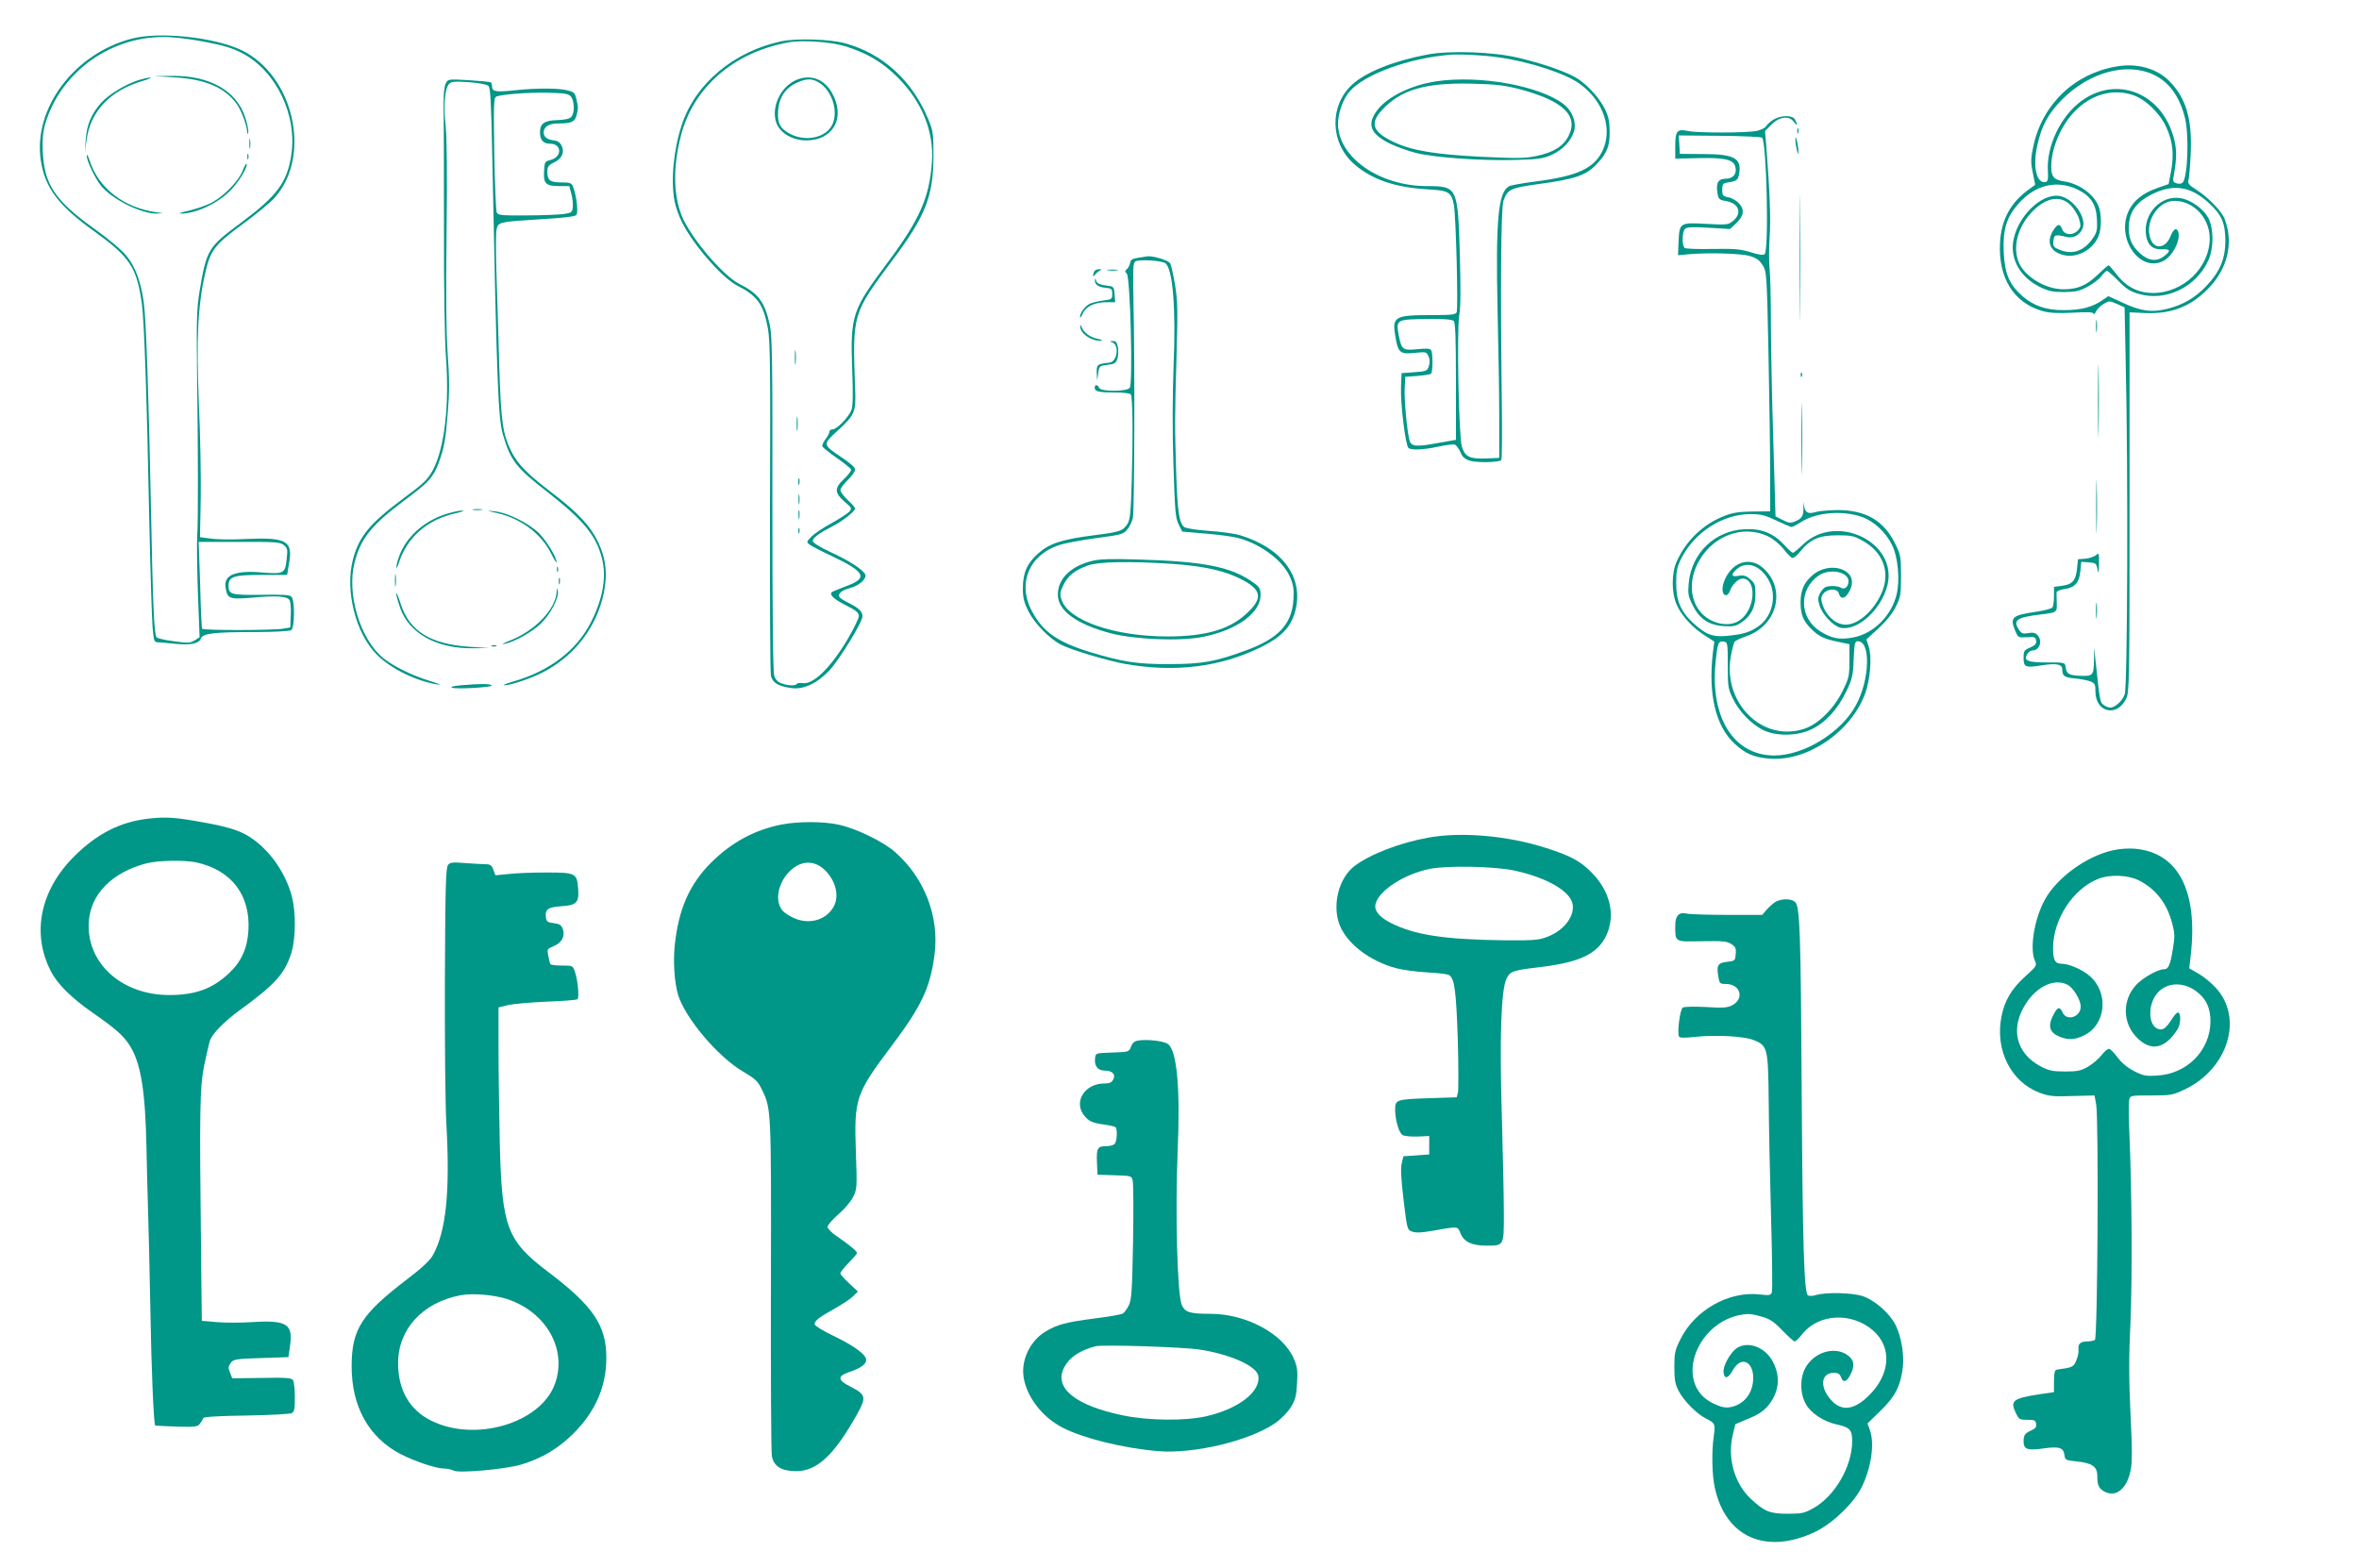 <?xml version="1.0" standalone="no"?>
<!DOCTYPE svg PUBLIC "-//W3C//DTD SVG 20010904//EN"
 "http://www.w3.org/TR/2001/REC-SVG-20010904/DTD/svg10.dtd">
<svg version="1.0" xmlns="http://www.w3.org/2000/svg"
 width="1280pt" height="851pt" viewBox="0 0 1280 851"
 preserveAspectRatio="xMidYMid meet">
<g transform="translate(0,851) scale(0.1,-0.1)"
fill="#009688" stroke="none">
<path d="M714 8300 c-311 -81 -533 -377 -493 -657 21 -149 95 -249 290 -388
195 -141 231 -195 259 -395 12 -87 26 -469 40 -1175 6 -275 14 -536 18 -580 7
-78 8 -80 33 -81 15 -1 56 -4 91 -8 84 -8 127 1 138 29 11 28 69 35 304 35 94
0 178 5 186 10 19 12 21 163 1 182 -9 10 -53 12 -163 10 -164 -2 -178 2 -178
49 0 50 27 59 181 59 l137 0 11 66 c21 118 -16 139 -232 129 -73 -4 -159 -3
-192 2 l-60 8 4 205 c2 113 -2 347 -10 520 -14 354 -6 528 34 706 29 128 50
155 212 274 68 50 143 112 166 138 202 227 103 663 -181 800 -147 70 -446 102
-596 62z m393 -16 c104 -20 155 -35 206 -62 186 -96 302 -339 267 -557 -23
-147 -78 -219 -274 -365 -177 -131 -185 -144 -223 -370 -15 -90 -17 -151 -14
-425 6 -439 7 -815 1 -905 -2 -41 -1 -181 4 -311 l9 -237 -26 -17 c-24 -15
-36 -16 -114 -5 -48 6 -91 16 -94 22 -13 21 -20 188 -29 663 -13 645 -27 1062
-40 1155 -15 111 -47 195 -94 252 -23 29 -100 94 -176 148 -212 152 -270 240
-278 417 -3 66 1 107 13 149 80 275 344 472 637 473 55 1 139 -9 225 -25z
m433 -2732 c20 -17 22 -23 15 -80 -8 -74 -16 -78 -131 -69 -147 13 -211 -13
-200 -81 10 -62 19 -66 148 -55 125 11 182 8 198 -12 6 -8 10 -43 8 -81 l-3
-69 -40 -7 c-54 -9 -433 -10 -438 0 -3 4 -8 111 -11 239 l-8 232 220 0 c198 1
222 -1 242 -17z"/>
<path d="M950 8090 c162 -10 268 -54 333 -142 25 -34 56 -115 58 -152 1 -17 2
-18 6 -3 2 9 -5 46 -17 82 -48 144 -195 227 -400 223 l-95 -1 115 -7z"/>
<path d="M754 8076 c-73 -23 -165 -79 -206 -125 -53 -60 -78 -121 -83 -201
l-4 -65 9 68 c22 155 129 267 305 318 33 10 51 18 40 18 -11 0 -38 -6 -61 -13z"/>
<path d="M1353 7730 c0 -25 2 -35 4 -22 2 12 2 32 0 45 -2 12 -4 2 -4 -23z"/>
<path d="M471 7665 c-1 -26 41 -116 75 -160 56 -74 223 -158 308 -154 l31 2
-30 4 c-183 24 -322 132 -370 286 -8 23 -14 33 -14 22z"/>
<path d="M1342 7660 c0 -14 2 -19 5 -12 2 6 2 18 0 25 -3 6 -5 1 -5 -13z"/>
<path d="M1316 7582 c-26 -62 -112 -147 -180 -178 -31 -14 -83 -31 -118 -39
-35 -7 -52 -14 -38 -14 75 -2 190 49 262 117 47 44 103 133 96 153 -2 5 -12
-13 -22 -39z"/>
<path d="M4240 8286 c-258 -55 -466 -229 -540 -452 -45 -135 -61 -301 -40
-415 6 -30 23 -81 40 -114 61 -123 219 -304 302 -346 107 -54 141 -101 165
-233 12 -68 14 -224 11 -966 -1 -487 1 -900 5 -918 10 -38 40 -56 110 -66 64
-10 139 24 206 94 55 59 181 264 181 296 0 25 -20 44 -77 73 -23 11 -45 25
-48 31 -11 18 13 37 58 49 48 12 91 50 82 73 -10 25 -86 75 -189 122 -58 27
-96 51 -96 60 0 17 35 43 107 80 54 27 123 81 123 97 0 4 -18 25 -40 45 -22
21 -40 45 -40 54 0 9 18 34 40 55 22 21 40 47 40 57 0 11 -28 36 -72 65 -105
70 -105 71 -25 144 96 88 102 102 97 229 -15 408 -16 405 204 700 178 237 221
347 221 565 0 121 -2 135 -29 200 -87 209 -247 355 -451 410 -82 23 -263 28
-345 11z m346 -27 c117 -36 202 -86 285 -169 131 -131 197 -293 186 -457 -14
-195 -65 -312 -241 -548 -194 -260 -202 -286 -192 -580 5 -133 4 -199 -4 -220
-15 -39 -79 -105 -102 -105 -10 0 -18 -6 -18 -14 0 -7 -9 -25 -21 -40 -11 -14
-19 -32 -17 -38 3 -7 38 -35 78 -63 40 -28 75 -56 78 -63 2 -7 -15 -29 -37
-50 -54 -50 -54 -76 1 -124 41 -35 42 -37 25 -56 -10 -10 -53 -38 -96 -62 -44
-23 -92 -56 -108 -72 -28 -29 -28 -30 -8 -45 11 -8 63 -35 115 -59 186 -88
202 -121 82 -165 -41 -15 -76 -30 -79 -33 -14 -14 12 -38 77 -71 56 -28 70
-40 70 -58 0 -13 -27 -68 -59 -123 -93 -158 -190 -252 -247 -241 -13 2 -27 0
-30 -4 -7 -12 -45 -11 -82 2 -21 7 -34 20 -41 42 -7 21 -10 339 -10 932 1 773
-1 910 -14 971 -27 125 -61 171 -165 223 -83 42 -241 223 -302 346 -56 114
-62 280 -15 460 68 262 286 451 583 505 73 14 231 3 308 -21z"/>
<path d="M4308 8070 c-78 -42 -123 -146 -96 -225 19 -56 86 -96 161 -97 149
-1 218 126 140 260 -45 79 -126 103 -205 62z m142 -12 c71 -49 102 -167 61
-234 -38 -62 -137 -82 -217 -44 -61 30 -77 60 -72 130 5 71 40 123 102 151 54
25 86 24 126 -3z"/>
<path d="M4313 6570 c0 -36 2 -50 4 -32 2 17 2 47 0 65 -2 17 -4 3 -4 -33z"/>
<path d="M4323 6210 c0 -36 2 -50 4 -32 2 17 2 47 0 65 -2 17 -4 3 -4 -33z"/>
<path d="M4332 5895 c0 -16 2 -22 5 -12 2 9 2 23 0 30 -3 6 -5 -1 -5 -18z"/>
<path d="M4333 5800 c0 -25 2 -35 4 -22 2 12 2 32 0 45 -2 12 -4 2 -4 -23z"/>
<path d="M4333 5715 c0 -22 2 -30 4 -17 2 12 2 30 0 40 -3 9 -5 -1 -4 -23z"/>
<path d="M4332 5630 c0 -14 2 -19 5 -12 2 6 2 18 0 25 -3 6 -5 1 -5 -13z"/>
<path d="M7745 8214 c-181 -34 -334 -95 -408 -163 -125 -115 -120 -316 10
-431 94 -83 222 -127 393 -137 123 -7 135 -14 149 -87 11 -60 24 -556 15 -580
-5 -13 -25 -16 -128 -16 -212 0 -224 -7 -204 -120 14 -84 26 -94 105 -85 60 6
63 6 74 -18 8 -17 8 -34 2 -54 -9 -26 -13 -28 -79 -33 l-69 -5 -3 -74 c-4 -91
25 -323 41 -333 19 -12 81 -9 161 8 41 9 81 14 90 11 8 -3 22 -22 30 -40 10
-26 24 -38 51 -47 37 -12 158 -10 171 3 4 3 5 140 3 304 -8 625 -5 1066 9
1104 22 62 38 69 189 90 201 27 260 47 319 111 53 56 69 95 68 173 0 53 -6 82
-24 120 -28 58 -87 125 -145 165 -51 35 -188 84 -325 116 -136 33 -374 41
-495 18z m385 -15 c168 -23 365 -88 442 -144 129 -94 179 -243 124 -362 -46
-97 -137 -139 -365 -168 -68 -9 -133 -20 -143 -26 -59 -32 -73 -182 -62 -679
5 -201 9 -462 9 -580 l0 -215 -74 -3 c-87 -3 -112 9 -129 65 -17 56 -28 630
-14 713 8 45 8 148 3 330 -11 366 -13 370 -180 370 -259 1 -481 158 -481 339
0 57 29 137 64 176 83 93 321 180 546 198 53 4 176 -2 260 -14z m-242 -1431
c9 -9 12 -96 12 -328 l0 -317 -97 -17 c-119 -22 -145 -20 -155 14 -13 47 -30
225 -26 285 l3 60 67 5 c36 3 69 8 73 12 10 9 10 111 1 127 -6 10 -25 11 -75
6 -79 -8 -86 -3 -101 73 -16 89 -16 89 166 91 82 1 124 -3 132 -11z"/>
<path d="M7795 8069 c-136 -20 -266 -83 -322 -157 -58 -77 -38 -129 70 -182
34 -16 97 -39 140 -50 100 -25 351 -43 537 -38 125 3 152 7 198 27 60 27 104
73 122 126 16 49 -8 113 -56 150 -131 100 -454 158 -689 124z m447 -42 c239
-63 325 -144 269 -255 -28 -56 -82 -89 -172 -108 -64 -14 -104 -14 -299 -5
-253 13 -376 33 -475 79 -116 55 -134 100 -68 173 101 111 234 151 488 145
130 -3 178 -9 257 -29z"/>
<path d="M11483 8149 c-228 -39 -401 -205 -450 -432 -14 -68 -15 -86 -3 -144
l13 -66 -29 -21 c-104 -73 -156 -168 -162 -297 -9 -187 74 -321 227 -366 44
-12 80 -14 168 -10 85 5 113 3 113 -6 0 -7 6 -1 13 12 6 14 26 33 42 42 29 17
32 17 71 0 l42 -19 6 -293 c14 -585 10 -1758 -5 -1806 -11 -35 -52 -73 -78
-73 -10 0 -26 6 -36 14 -20 14 -21 18 -44 236 l-8 75 -1 -72 c-2 -81 -5 -84
-85 -80 -53 4 -64 11 -69 47 -3 25 -4 25 -100 25 -106 0 -128 9 -109 44 7 12
20 21 29 21 40 0 57 54 26 85 -11 11 -26 14 -49 9 -27 -5 -36 -2 -49 17 -36
52 -14 69 114 84 91 11 92 11 90 63 -1 26 -1 52 -1 58 1 6 20 14 42 17 57 8
81 34 87 97 l5 51 41 -3 c38 -3 41 -5 47 -38 5 -27 7 -21 8 29 1 60 0 63 -16
48 -10 -8 -36 -17 -58 -19 l-40 -3 -5 -52 c-7 -64 -25 -85 -82 -92 l-43 -6 0
-50 c0 -28 -4 -55 -8 -61 -4 -7 -43 -17 -88 -24 -132 -19 -145 -30 -114 -104
15 -36 17 -37 63 -34 42 3 47 1 50 -19 3 -17 -5 -25 -32 -37 -33 -14 -36 -18
-36 -56 0 -51 10 -55 97 -41 82 13 113 7 113 -23 0 -35 12 -43 70 -48 30 -3
67 -10 83 -16 24 -10 27 -17 27 -55 0 -113 116 -141 166 -40 18 36 19 79 19
1068 l0 1030 87 -4 c140 -5 243 34 339 132 106 107 140 249 90 379 -15 40 -88
116 -149 155 -45 29 -53 38 -47 56 3 12 9 78 12 147 8 186 -26 299 -117 391
-68 68 -176 98 -287 78z m204 -45 c83 -40 138 -115 168 -231 24 -92 16 -326
-12 -354 -6 -6 -21 -8 -33 -4 -18 6 -21 12 -16 38 19 100 18 156 -3 223 -81
264 -365 335 -550 139 -84 -89 -136 -222 -129 -333 2 -46 0 -57 -13 -60 -49
-9 -70 83 -45 197 23 107 59 174 135 251 149 149 352 204 498 134z m-113 -110
c68 -23 147 -99 181 -176 35 -76 42 -148 25 -239 l-13 -68 -63 -22 c-78 -28
-126 -66 -153 -122 -72 -149 59 -339 188 -273 54 28 100 127 77 165 -10 16
-24 5 -40 -34 -25 -60 -81 -70 -104 -19 -41 89 33 214 126 214 104 0 191 -92
192 -202 1 -159 -143 -298 -308 -298 -86 1 -149 35 -207 113 -15 20 -30 37
-34 37 -4 0 -31 -24 -61 -53 -60 -57 -108 -77 -183 -77 -98 0 -210 68 -243
146 -34 81 -7 188 66 268 77 84 158 100 215 43 18 -18 39 -52 46 -75 11 -37
10 -44 -6 -62 -26 -29 -73 -27 -85 5 -13 34 -26 31 -50 -7 -39 -64 -14 -117
61 -133 71 -16 156 31 185 102 18 42 18 125 0 166 -27 65 -106 121 -188 133
-53 8 -68 25 -68 79 0 99 51 221 126 299 90 94 208 127 318 90z m-300 -513
c70 -35 100 -79 104 -160 3 -56 0 -71 -20 -101 -49 -73 -113 -95 -184 -65 -31
13 -35 18 -32 47 3 35 10 37 71 22 36 -9 72 10 87 46 25 60 -53 167 -128 177
-100 13 -230 -118 -249 -252 -13 -98 43 -192 145 -242 47 -23 70 -28 132 -28
64 1 83 5 129 30 30 16 63 42 74 57 12 16 25 28 29 28 5 0 33 -24 62 -54 42
-43 65 -58 111 -71 148 -43 312 37 378 183 30 67 29 172 -1 230 -26 48 -92 96
-147 106 -110 21 -210 -87 -190 -204 9 -51 36 -75 86 -73 46 2 49 -8 13 -36
-41 -33 -87 -27 -133 15 -48 43 -65 88 -59 160 6 70 44 119 123 159 118 59
211 45 312 -48 68 -63 87 -107 88 -202 0 -99 -29 -169 -104 -248 -60 -63 -124
-101 -211 -123 -83 -21 -144 -13 -242 33 l-78 36 -38 -26 c-54 -35 -113 -50
-202 -50 -96 -1 -165 23 -225 75 -73 64 -98 123 -103 243 -5 120 16 187 79
258 91 104 209 133 323 78z"/>
<path d="M2419 8058 c-8 -15 -13 -57 -12 -118 1 -52 2 -347 2 -655 -1 -338 4
-622 11 -716 19 -257 -8 -491 -71 -610 -28 -51 -48 -71 -159 -153 -184 -137
-242 -207 -275 -333 -44 -168 15 -402 131 -517 76 -76 214 -143 330 -161 22
-3 1 6 -45 20 -95 29 -199 80 -253 125 -124 102 -198 349 -154 517 33 131 91
203 271 338 130 96 156 125 184 200 31 83 39 127 51 281 9 106 9 181 -1 314
-8 123 -10 317 -6 655 4 316 2 515 -5 582 -12 114 -4 205 19 228 12 13 32 14
106 9 56 -4 98 -12 107 -20 11 -11 15 -80 21 -381 25 -1243 32 -1422 58 -1512
41 -140 71 -179 240 -310 198 -155 264 -235 297 -360 26 -102 6 -218 -59 -347
-78 -154 -226 -267 -424 -323 -37 -11 -59 -20 -48 -20 31 -1 138 34 204 67
176 88 299 247 338 437 20 103 11 183 -31 272 -43 90 -111 162 -254 271 -133
102 -180 150 -217 221 -47 95 -56 157 -66 461 -4 157 -11 380 -15 496 -4 116
-4 227 0 246 8 44 11 44 251 59 109 6 174 14 182 22 12 13 2 101 -17 152 -9
22 -15 25 -63 25 -62 0 -77 11 -77 57 0 28 5 36 34 50 44 21 61 55 44 91 -9
19 -22 28 -43 30 -37 5 -55 19 -55 43 0 31 28 49 78 49 73 0 91 8 101 46 5 18
8 41 6 51 -14 71 -15 72 -53 82 -46 13 -168 14 -289 1 -101 -11 -123 -7 -123
20 0 11 -3 21 -7 23 -5 3 -58 8 -120 12 -110 6 -112 6 -124 -17z m677 -70 c21
-21 24 -93 3 -113 -10 -10 -37 -16 -78 -17 -68 -2 -91 -19 -91 -66 0 -42 18
-62 55 -62 64 0 66 -71 3 -88 -32 -8 -33 -10 -36 -62 -4 -67 10 -80 85 -80
l52 0 11 -41 c6 -22 10 -55 8 -72 -3 -30 -6 -32 -53 -39 -27 -3 -118 -7 -201
-7 -136 -1 -153 1 -159 17 -4 9 -10 153 -13 319 -4 267 -3 303 11 309 33 12
158 22 269 21 95 -2 121 -5 134 -19z"/>
<path d="M9623 7861 c-17 -11 -35 -27 -40 -36 -5 -9 -27 -20 -49 -25 -49 -12
-327 -12 -375 -1 -58 13 -69 1 -69 -80 l0 -70 128 3 c141 3 188 -8 198 -47 10
-38 -12 -65 -52 -65 -41 0 -54 -22 -45 -79 6 -32 10 -36 46 -42 72 -12 90 -68
36 -110 -24 -19 -34 -20 -141 -14 -145 8 -147 7 -152 -95 l-3 -75 55 5 c109
10 285 5 333 -9 37 -11 54 -22 71 -50 22 -35 23 -44 32 -486 5 -247 9 -540 9
-650 l0 -200 -95 -1 c-72 -1 -109 -6 -151 -23 -116 -44 -210 -134 -261 -248
-29 -63 -29 -171 0 -235 26 -59 84 -123 150 -165 l54 -35 -8 -61 c-26 -226 15
-398 119 -494 57 -53 104 -73 187 -80 205 -17 442 143 520 352 28 76 38 201
20 255 l-13 40 66 60 c43 40 76 81 94 118 26 52 28 67 28 167 0 105 -2 114
-33 177 -61 123 -159 180 -312 180 -47 -1 -100 -5 -119 -11 -42 -13 -58 -2
-64 42 -3 19 -3 15 -2 -9 3 -51 -6 -68 -44 -83 -24 -11 -35 -10 -68 7 l-39 20
-12 409 c-7 224 -13 512 -13 638 0 127 -3 260 -7 296 -4 36 -4 113 0 170 7 93
1 252 -18 496 l-7 82 36 36 c43 43 96 49 121 13 18 -25 21 -17 6 13 -14 25
-74 25 -117 0z m-62 -98 c25 -26 38 -608 14 -632 -7 -7 -31 -4 -75 10 -55 17
-88 20 -206 18 -77 -2 -145 1 -152 5 -17 10 -15 91 2 105 10 9 47 10 128 5
l115 -7 31 29 c43 40 50 74 20 108 -13 15 -39 31 -58 35 -32 6 -35 10 -35 41
0 27 4 35 20 38 58 9 64 12 71 46 16 87 -24 110 -196 110 l-125 1 -3 50 -3 50
222 -2 c122 -1 226 -6 230 -10z m541 -2058 c64 -22 131 -84 164 -152 33 -66
44 -192 25 -270 -29 -116 -124 -210 -233 -232 -76 -15 -120 -6 -185 35 -111
73 -113 227 -4 301 59 40 161 20 161 -31 0 -30 -21 -48 -40 -36 -17 11 -61 13
-85 4 -8 -4 -22 -19 -30 -34 -11 -22 -12 -34 -2 -66 14 -47 73 -110 111 -120
91 -23 223 95 257 229 58 234 -276 396 -458 222 -26 -25 -50 -45 -55 -45 -4 0
-26 20 -48 44 -58 63 -125 89 -214 84 -162 -8 -288 -130 -303 -293 -5 -56 -3
-71 21 -118 36 -75 88 -110 170 -115 51 -3 66 0 95 20 52 35 76 82 76 151 0
53 -3 62 -29 84 -23 20 -36 23 -63 18 -36 -7 -42 4 -16 30 53 54 130 32 178
-50 47 -80 26 -193 -47 -249 -47 -35 -83 -47 -168 -56 -87 -9 -122 4 -194 70
-66 61 -91 120 -91 215 0 68 5 88 28 135 73 143 225 240 376 240 55 0 79 -6
140 -35 40 -19 77 -35 82 -35 5 0 31 13 57 30 82 50 219 61 324 25z m-502
-109 c25 -13 60 -43 79 -67 18 -24 39 -45 46 -47 7 -2 27 14 44 36 54 66 102
87 201 87 76 0 90 -3 139 -31 112 -63 150 -174 99 -286 -44 -96 -127 -168
-193 -168 -57 0 -113 53 -130 123 -5 20 -2 33 10 47 24 27 75 27 82 1 9 -34
32 -33 53 2 26 42 25 81 -2 106 -47 44 -137 39 -195 -12 -45 -39 -63 -82 -63
-146 0 -63 13 -98 53 -139 42 -44 74 -60 150 -75 l62 -13 0 -90 c0 -84 -3 -96
-38 -166 -47 -95 -131 -178 -207 -203 -225 -75 -442 138 -399 390 7 39 16 75
21 82 5 7 32 19 60 29 172 57 223 258 94 372 -71 62 -164 34 -207 -63 -19 -43
-16 -85 6 -85 8 0 16 9 20 19 11 36 46 71 70 71 73 0 72 -147 -1 -215 -33 -31
-79 -40 -132 -26 -128 35 -179 178 -114 316 75 156 249 224 392 151z m-225
-696 c0 -117 2 -129 28 -182 34 -70 100 -138 164 -170 72 -35 188 -33 264 5
75 36 142 110 187 205 33 69 37 87 40 174 4 87 6 98 23 98 70 0 65 -206 -9
-344 -78 -149 -281 -275 -443 -276 -221 -1 -351 205 -320 508 11 105 15 114
44 110 21 -3 22 -8 22 -128z"/>
<path d="M9752 7800 c0 -14 2 -19 5 -12 2 6 2 18 0 25 -3 6 -5 1 -5 -13z"/>
<path d="M9742 7750 c0 -14 4 -38 8 -55 7 -27 8 -27 8 -5 0 14 -4 39 -8 55 -7
27 -8 27 -8 5z"/>
<path d="M9765 7110 c0 -305 1 -430 2 -277 2 152 2 402 0 555 -1 152 -2 27 -2
-278z"/>
<path d="M6175 7111 c-31 -5 -41 -11 -43 -28 -2 -12 -10 -27 -17 -33 -12 -10
-12 -14 -1 -25 19 -19 34 -599 16 -620 -18 -21 -158 -21 -166 0 -8 19 -24 20
-24 1 0 -21 23 -26 110 -26 48 0 82 -4 86 -11 10 -16 12 -217 5 -464 -5 -177
-9 -215 -23 -238 -26 -39 -41 -44 -183 -62 -172 -22 -240 -44 -300 -97 -62
-55 -84 -105 -85 -189 0 -53 6 -77 30 -126 33 -66 114 -149 176 -181 58 -30
257 -89 354 -106 266 -46 509 -16 726 89 112 54 166 108 190 191 53 184 -62
347 -296 419 -30 9 -108 20 -172 24 -68 5 -124 14 -133 21 -27 23 -36 84 -43
295 -8 266 -8 290 2 635 7 243 6 299 -8 383 -9 55 -21 107 -26 117 -9 17 -91
42 -123 39 -7 -1 -30 -5 -52 -8z m149 -30 c40 -33 57 -246 44 -556 -6 -159 -7
-354 -1 -535 8 -252 11 -290 28 -325 l20 -40 130 -11 c72 -6 150 -17 175 -24
124 -34 242 -123 280 -212 18 -43 22 -65 18 -125 -9 -131 -82 -209 -258 -273
-165 -61 -239 -74 -415 -74 -175 -1 -254 12 -430 65 -176 54 -256 110 -315
221 -82 151 -16 309 151 361 30 10 119 26 199 37 136 18 146 21 167 47 13 15
26 44 30 63 9 38 11 859 3 1183 -3 166 -2 200 10 208 20 13 146 5 164 -10z"/>
<path d="M5930 5467 c-119 -28 -190 -97 -190 -184 0 -87 101 -161 288 -210
132 -34 378 -44 501 -19 185 38 311 130 311 228 0 30 -6 42 -32 61 -120 90
-270 121 -643 131 -128 4 -196 2 -235 -7z m429 -17 c174 -12 291 -38 381 -86
109 -57 113 -104 19 -188 -91 -83 -221 -120 -424 -120 -288 0 -538 86 -575
199 -10 31 -9 41 10 80 25 52 64 82 135 107 59 20 227 23 454 8z"/>
<path d="M5936 7034 c-9 -25 -6 -30 7 -13 7 9 19 18 27 22 10 4 9 6 -6 6 -12
1 -25 -6 -28 -15z"/>
<path d="M6013 7043 c15 -2 37 -2 50 0 12 2 0 4 -28 4 -27 0 -38 -2 -22 -4z"/>
<path d="M5941 6989 c-1 -23 18 -37 59 -41 31 -3 35 -6 35 -33 0 -29 -2 -30
-51 -36 -28 -4 -60 -12 -72 -18 -26 -14 -52 -50 -52 -71 1 -8 7 0 15 18 17 39
65 62 130 62 l46 0 -3 43 c-3 36 -6 42 -28 45 -52 6 -69 13 -73 30 -4 14 -5
14 -6 1z"/>
<path d="M11373 6740 c0 -30 2 -43 4 -27 2 15 2 39 0 55 -2 15 -4 2 -4 -28z"/>
<path d="M5861 6742 c-2 -40 58 -83 111 -81 14 1 8 5 -16 10 -44 10 -74 33
-87 64 -4 11 -8 14 -8 7z"/>
<path d="M6032 6653 c43 -11 32 -106 -12 -111 -67 -7 -70 -10 -69 -55 l2 -42
6 40 c6 39 7 40 50 45 38 4 46 9 54 33 5 15 6 44 3 63 -6 27 -11 34 -29 33
-17 -1 -18 -2 -5 -6z"/>
<path d="M11384 6335 c0 -176 2 -247 3 -157 2 90 2 234 0 320 -1 86 -3 13 -3
-163z"/>
<path d="M9771 6474 c0 -11 3 -14 6 -6 3 7 2 16 -1 19 -3 4 -6 -2 -5 -13z"/>
<path d="M9774 6130 c0 -173 2 -244 3 -157 2 86 2 228 0 315 -1 86 -3 15 -3
-158z"/>
<path d="M11374 5760 c0 -129 2 -182 3 -117 2 64 2 170 0 235 -1 64 -3 11 -3
-118z"/>
<path d="M2568 5743 c12 -2 32 -2 45 0 12 2 2 4 -23 4 -25 0 -35 -2 -22 -4z"/>
<path d="M2410 5717 c-117 -40 -209 -126 -245 -228 -8 -23 -15 -49 -14 -58 0
-9 6 2 13 24 45 140 155 236 310 270 39 9 50 14 31 14 -16 0 -59 -10 -95 -22z"/>
<path d="M2696 5726 c131 -30 240 -112 294 -219 16 -33 30 -55 30 -48 0 27
-54 116 -96 158 -54 53 -170 111 -239 118 -50 5 -50 5 11 -9z"/>
<path d="M3022 5420 c0 -14 2 -19 5 -12 2 6 2 18 0 25 -3 6 -5 1 -5 -13z"/>
<path d="M2143 5360 c0 -30 2 -43 4 -27 2 15 2 39 0 55 -2 15 -4 2 -4 -28z"/>
<path d="M3032 5355 c0 -16 2 -22 5 -12 2 9 2 23 0 30 -3 6 -5 -1 -5 -18z"/>
<path d="M3021 5300 c-6 -97 -118 -214 -256 -267 -33 -13 -46 -21 -30 -18 54
10 153 65 200 111 51 49 99 141 92 176 -4 22 -4 22 -6 -2z"/>
<path d="M2150 5289 c0 -8 9 -43 21 -77 47 -139 200 -224 399 -220 l85 1 -110
7 c-210 15 -323 85 -370 231 -13 41 -24 67 -25 58z"/>
<path d="M11373 5195 c0 -38 2 -53 4 -32 2 20 2 52 0 70 -2 17 -4 1 -4 -38z"/>
<path d="M2668 5003 c6 -2 18 -2 25 0 6 3 1 5 -13 5 -14 0 -19 -2 -12 -5z"/>
<path d="M2500 4791 c-42 -4 -59 -9 -47 -13 25 -10 232 3 215 13 -14 9 -63 9
-168 0z"/>
<path d="M812 4068 c-155 -16 -283 -80 -408 -204 -185 -183 -234 -418 -129
-623 34 -69 115 -149 225 -225 125 -87 166 -123 200 -174 64 -96 89 -247 95
-572 2 -102 6 -259 9 -350 3 -91 8 -325 12 -520 5 -312 18 -617 26 -626 2 -1
54 -4 116 -6 102 -3 115 -1 127 16 8 10 16 24 18 30 2 7 82 12 233 14 126 2
237 8 247 13 14 8 17 23 17 87 0 42 -5 84 -10 92 -8 12 -36 15 -170 12 l-160
-2 -10 26 c-13 33 -13 37 4 60 13 17 31 20 163 24 l148 5 9 63 c17 117 -19
139 -207 127 -59 -4 -145 -4 -190 0 l-82 7 -4 366 c-9 795 -7 896 17 1020 13
62 27 123 32 137 14 37 75 99 153 157 200 145 252 203 288 317 24 78 25 218 3
305 -38 146 -146 287 -267 345 -41 20 -107 39 -197 55 -164 30 -213 34 -308
24z m257 -239 c188 -43 290 -177 279 -368 -6 -98 -38 -170 -107 -234 -88 -83
-182 -117 -322 -117 -261 0 -453 176 -437 400 11 149 126 265 310 314 62 17
214 20 277 5z"/>
<path d="M4239 4035 c-145 -29 -269 -96 -379 -205 -119 -118 -179 -255 -199
-453 -9 -88 -1 -201 18 -265 37 -124 214 -335 349 -415 71 -42 84 -54 106
-100 51 -103 51 -108 49 -1059 -1 -487 1 -906 5 -929 10 -56 50 -82 131 -83
115 0 208 87 336 317 46 84 42 100 -39 141 -72 36 -74 58 -8 80 62 21 92 42
92 66 0 28 -64 76 -177 130 -57 27 -103 56 -103 63 0 20 24 38 110 86 41 23
86 53 100 67 l25 25 -47 44 c-27 24 -48 49 -48 55 0 6 20 31 45 57 25 25 45
49 45 53 0 10 -42 45 -108 90 -29 19 -52 43 -52 52 0 9 27 40 60 69 33 28 69
71 80 95 20 41 21 53 14 242 -10 291 -2 315 194 576 163 217 210 317 233 497
26 205 -54 413 -213 554 -66 58 -210 128 -305 149 -85 19 -222 19 -314 1z
m243 -253 c59 -64 74 -146 35 -203 -44 -66 -132 -87 -212 -50 -22 10 -48 27
-58 38 -58 66 -9 205 88 250 51 23 105 10 147 -35z"/>
<path d="M7749 3964 c-156 -28 -320 -92 -402 -156 -81 -64 -117 -201 -82 -307
35 -106 164 -207 313 -246 35 -9 109 -19 165 -22 56 -3 109 -9 118 -14 31 -16
40 -81 49 -348 4 -145 4 -275 1 -290 l-7 -26 -158 -5 c-169 -6 -176 -8 -176
-62 0 -55 21 -128 41 -138 10 -6 47 -9 82 -8 l62 3 0 -50 0 -50 -70 -5 -70 -5
-9 -38 c-7 -27 -4 -84 10 -200 19 -160 20 -162 47 -171 19 -7 50 -6 100 3 155
27 145 28 162 -13 19 -46 62 -66 140 -66 96 0 95 -3 95 173 0 84 -5 323 -11
532 -13 424 -4 687 26 745 20 40 33 44 192 63 210 26 304 73 350 173 50 110
19 239 -82 340 -61 62 -116 91 -249 133 -206 66 -458 88 -637 55z m471 -179
c176 -39 299 -111 313 -181 12 -65 -45 -141 -132 -176 -51 -20 -71 -22 -235
-21 -324 4 -488 28 -617 93 -67 34 -94 68 -85 105 18 72 153 160 291 189 91
20 357 15 465 -9z"/>
<path d="M11463 3895 c-144 -32 -306 -151 -370 -272 -56 -105 -81 -263 -51
-328 11 -25 8 -29 -53 -84 -75 -68 -112 -131 -129 -218 -36 -181 51 -354 206
-413 52 -19 74 -22 179 -18 l120 3 9 -50 c14 -78 8 -1268 -7 -1277 -7 -4 -26
-8 -44 -8 -35 0 -49 -14 -45 -46 2 -12 -4 -38 -12 -57 -15 -36 -19 -38 -106
-50 -11 -2 -15 -17 -15 -62 l0 -60 -82 -12 c-140 -22 -157 -35 -126 -99 17
-37 21 -39 63 -39 39 0 45 -3 48 -22 3 -17 -4 -26 -25 -35 -35 -16 -43 -26
-43 -59 0 -44 19 -52 105 -40 88 13 112 5 117 -36 3 -26 7 -28 65 -34 84 -8
113 -28 113 -78 0 -53 8 -69 41 -87 61 -31 119 17 139 113 10 44 10 115 0 313
-9 192 -9 314 0 495 10 233 8 710 -6 1026 -4 86 -4 167 -1 180 6 24 8 24 119
24 107 0 117 2 181 32 235 111 321 386 172 550 -23 26 -66 62 -94 78 l-52 30
8 70 c40 351 -68 558 -302 579 -36 3 -85 0 -122 -9z m143 -163 c92 -47 152
-125 180 -232 15 -56 15 -75 4 -140 -14 -87 -24 -110 -48 -110 -34 0 -118 -48
-153 -87 -75 -83 -72 -207 7 -285 75 -75 149 -61 217 42 19 27 23 85 7 95 -5
3 -20 -11 -33 -32 -36 -57 -53 -68 -82 -55 -45 21 -51 115 -10 178 46 70 140
82 217 28 57 -40 83 -94 82 -169 -2 -156 -127 -283 -289 -292 -62 -4 -76 -1
-125 24 -34 17 -68 45 -89 73 -18 25 -39 46 -46 48 -7 2 -26 -13 -41 -33 -15
-20 -48 -48 -73 -63 -40 -23 -57 -27 -126 -27 -67 0 -88 5 -131 27 -138 73
-169 211 -78 347 62 92 154 132 222 97 32 -16 72 -83 72 -119 0 -56 -76 -81
-98 -32 -16 36 -29 31 -54 -20 -27 -55 -16 -89 37 -111 47 -19 81 -18 133 7
120 58 136 233 30 323 -40 35 -113 66 -153 66 -34 0 -45 20 -45 85 0 155 108
321 244 375 65 26 162 22 222 -8z"/>
<path d="M2431 3816 c-12 -14 -15 -121 -17 -619 -1 -331 2 -685 8 -787 21
-370 -2 -587 -75 -715 -15 -26 -62 -70 -135 -125 -250 -191 -303 -272 -304
-472 -1 -221 93 -390 267 -480 79 -40 192 -78 237 -78 16 0 38 -5 49 -11 29
-15 277 7 364 32 114 34 202 86 286 169 120 120 179 255 179 412 0 175 -72
281 -315 465 -224 169 -251 242 -263 688 -3 154 -7 385 -7 514 l0 234 50 12
c28 7 121 15 209 19 87 3 163 9 169 13 11 7 3 103 -14 151 -11 31 -12 32 -69
32 -33 0 -61 3 -64 8 -2 4 -7 24 -11 45 -7 36 -6 38 29 52 44 19 64 54 50 93
-8 22 -17 28 -49 32 -35 4 -40 9 -43 33 -5 43 12 54 84 59 83 5 97 20 91 96
-6 83 -14 87 -170 87 -73 0 -165 -3 -205 -8 l-74 -7 -11 30 c-9 24 -17 30 -42
30 -16 0 -66 3 -110 6 -68 6 -83 4 -94 -10z m321 -2356 c214 -71 328 -276 258
-463 -79 -212 -434 -316 -672 -196 -116 58 -178 166 -178 311 0 185 133 330
340 369 66 12 181 2 252 -21z"/>
<path d="M9630 3613 c-14 -10 -35 -29 -47 -43 l-21 -25 -189 0 c-103 0 -202 3
-220 7 -43 10 -63 -11 -63 -65 0 -91 -5 -88 144 -85 113 2 136 0 160 -15 23
-15 27 -24 24 -55 -3 -36 -4 -37 -48 -42 -50 -6 -58 -20 -45 -86 5 -31 9 -34
40 -34 79 0 102 -81 33 -116 -25 -13 -52 -15 -142 -9 -63 3 -117 2 -125 -3
-16 -11 -32 -142 -20 -158 6 -7 33 -7 86 -1 110 12 269 4 320 -18 74 -30 77
-43 80 -330 1 -137 7 -423 13 -635 6 -212 8 -394 4 -404 -6 -15 -14 -17 -64
-11 -169 20 -354 -85 -432 -243 -30 -60 -33 -76 -33 -152 0 -69 5 -93 23 -128
29 -55 98 -125 150 -151 48 -24 50 -29 41 -95 -12 -83 -10 -206 5 -277 58
-272 278 -369 546 -242 94 45 212 159 253 245 52 108 69 235 43 308 l-13 35
72 70 c79 77 107 133 120 235 8 69 -9 169 -40 230 -32 64 -113 134 -178 156
-57 19 -199 22 -253 6 -17 -6 -37 -6 -44 -2 -21 13 -29 273 -34 1122 -5 844
-10 983 -34 1011 -20 22 -80 22 -112 0z m-69 -2249 c43 -12 66 -28 111 -75 31
-32 61 -59 66 -59 5 0 24 18 42 41 89 111 269 119 384 18 105 -93 93 -242 -29
-358 -82 -78 -150 -81 -207 -10 -56 69 -44 139 23 139 22 0 32 -6 39 -25 12
-33 33 -24 55 24 21 48 13 76 -28 102 -67 40 -165 12 -214 -63 -36 -53 -39
-142 -7 -203 26 -52 98 -100 172 -116 69 -15 82 -29 82 -89 0 -138 -94 -300
-211 -365 -48 -27 -63 -30 -139 -30 -98 0 -126 12 -200 81 -89 83 -128 221
-98 347 l14 58 59 25 c73 29 103 51 133 94 48 71 51 149 9 225 -43 76 -133
108 -193 69 -35 -24 -76 -97 -72 -131 4 -40 25 -35 51 12 43 77 111 49 110
-45 -1 -82 -51 -144 -126 -157 -28 -4 -49 1 -92 21 -225 110 -82 472 191 485
11 1 45 -6 75 -15z"/>
<path d="M6176 2863 c-20 -3 -32 -13 -39 -33 -11 -29 -12 -29 -102 -32 -90 -3
-90 -3 -93 -30 -5 -43 14 -68 52 -68 42 0 62 -21 46 -49 -8 -16 -21 -21 -48
-21 -110 0 -172 -106 -104 -180 22 -25 39 -33 91 -41 36 -5 68 -12 73 -15 12
-8 10 -78 -4 -92 -7 -7 -26 -12 -42 -12 -51 0 -57 -10 -54 -86 l3 -69 92 -3
c91 -3 93 -3 99 -29 4 -14 5 -164 2 -333 -5 -264 -8 -313 -23 -344 -10 -20
-25 -41 -34 -45 -9 -5 -76 -17 -150 -26 -154 -20 -202 -32 -266 -70 -84 -49
-135 -154 -121 -248 16 -108 103 -220 214 -276 115 -58 327 -110 513 -126 197
-17 501 56 640 153 30 21 66 58 83 85 25 41 30 61 34 131 4 69 1 90 -18 133
-58 135 -257 242 -450 243 -115 0 -140 8 -158 49 -24 57 -36 504 -22 831 15
346 -4 552 -54 585 -23 16 -114 26 -160 18z m334 -1677 c168 -26 311 -91 318
-144 12 -85 -108 -178 -283 -218 -114 -26 -315 -24 -453 5 -259 54 -375 149
-318 260 29 55 83 92 171 115 39 10 471 -4 565 -18z"/>
</g>
</svg>
